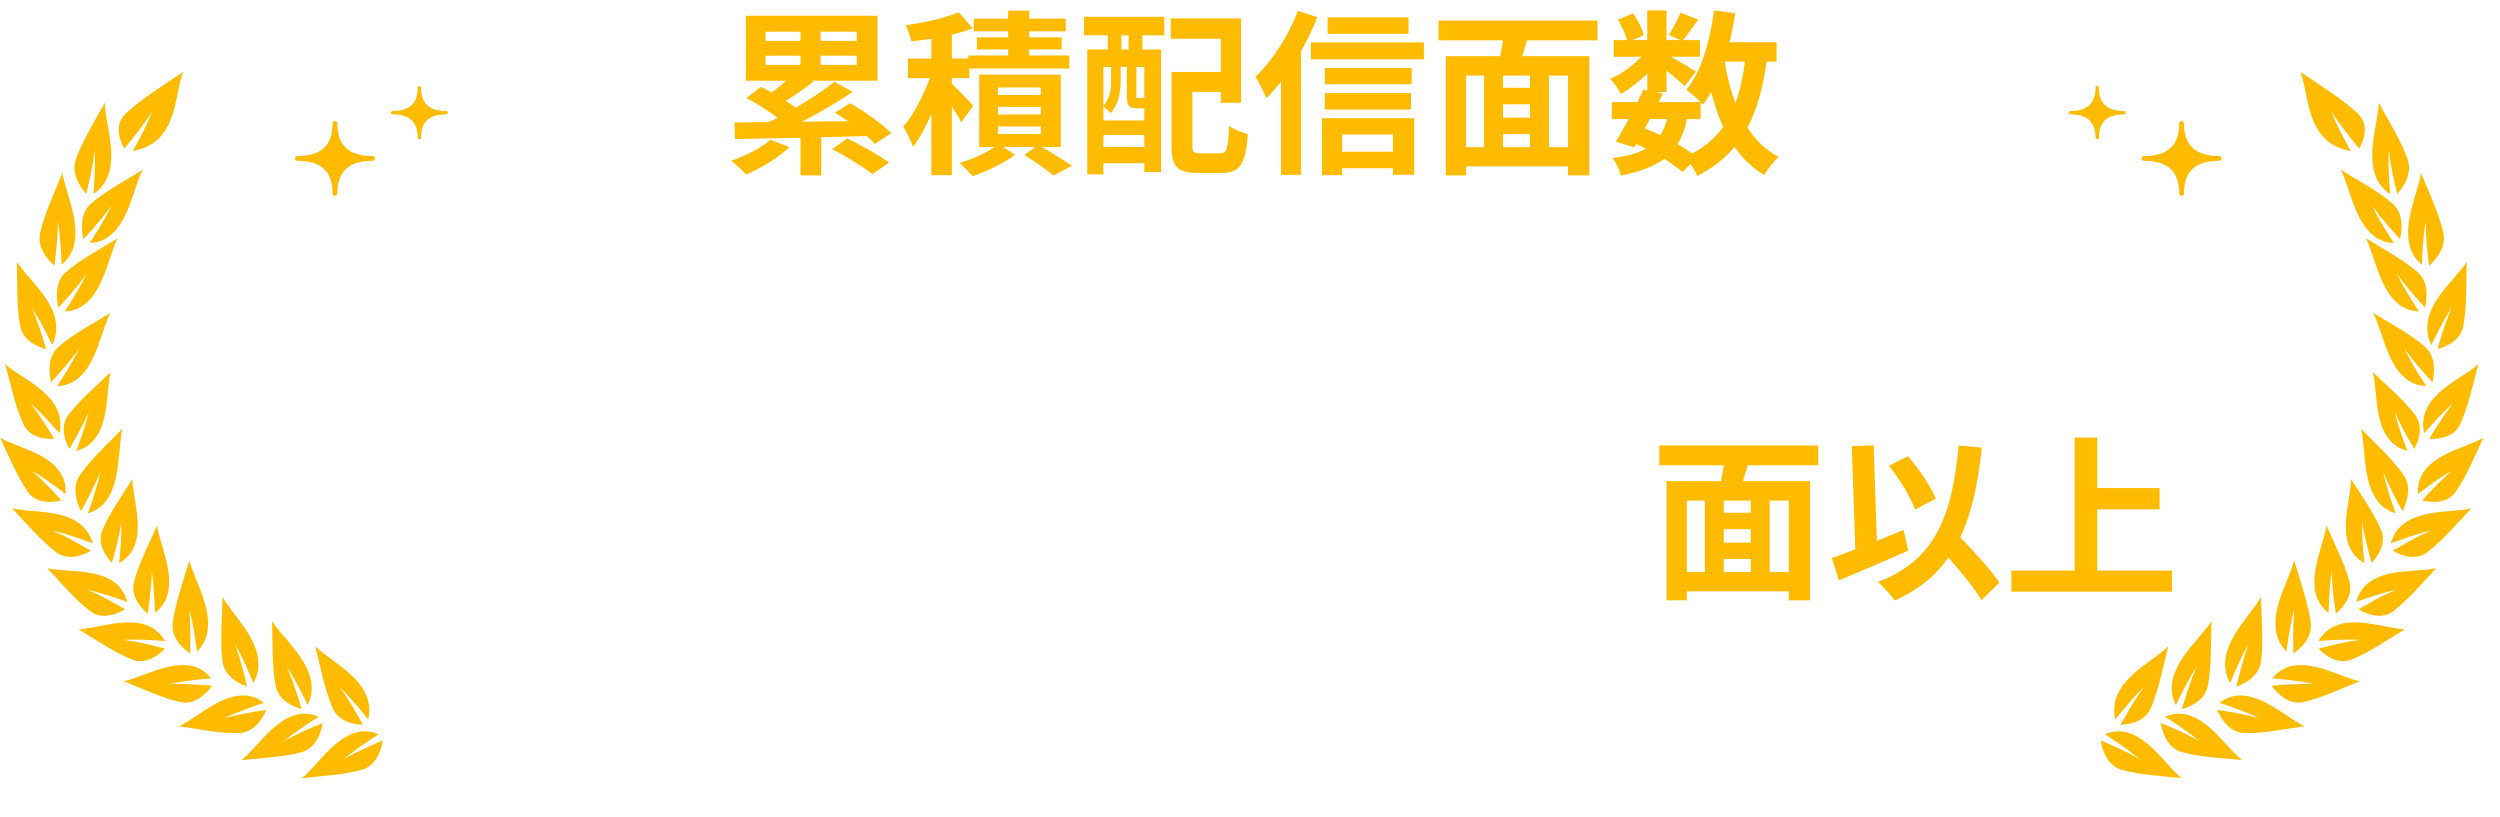 <svg width="453" height="148" viewBox="0 0 453 148" fill="none" xmlns="http://www.w3.org/2000/svg">
<g clip-path="url(#clip0_554_4601)">
<path d="M64.205 128.561C63.36 127.17 62.516 125.79 61.526 124.512C62.709 125.609 63.782 126.831 64.832 128.063C65.471 128.821 66.099 129.59 66.726 130.359C67.064 128.832 66.931 127.464 66.473 126.243C64.868 121.991 59.391 119.424 57.123 117.094C58.076 120.894 58.836 124.897 60.248 128.233C61.213 130.506 63.601 131.263 65.785 131.32C65.266 130.393 64.736 129.477 64.193 128.561H64.205Z" fill="#FFBB00"/>
<path d="M53.697 125.406C53.178 123.856 52.647 122.307 51.972 120.815C52.877 122.16 53.661 123.619 54.421 125.066C54.879 125.96 55.326 126.853 55.76 127.758C56.423 126.344 56.592 124.987 56.411 123.698C55.772 119.163 51.007 115.353 49.306 112.537C49.414 116.461 49.27 120.543 49.921 124.139C50.367 126.582 52.527 127.894 54.65 128.482C54.348 127.453 54.035 126.435 53.697 125.417V125.406Z" fill="#FFBB00"/>
<path d="M43.998 121.289C43.576 119.706 43.13 118.123 42.526 116.596C43.359 117.999 44.059 119.503 44.734 120.995C45.144 121.911 45.542 122.839 45.928 123.766C46.676 122.398 46.918 121.063 46.809 119.751C46.435 115.194 41.887 111.078 40.343 108.16C40.222 112.084 39.86 116.155 40.307 119.774C40.608 122.239 42.695 123.687 44.77 124.411C44.529 123.37 44.276 122.33 43.998 121.289Z" fill="#FFBB00"/>
<path d="M34.479 115.172C34.479 113.532 34.443 111.881 34.261 110.252C34.708 111.824 34.997 113.453 35.275 115.081C35.432 116.076 35.577 117.071 35.721 118.078C36.783 116.947 37.362 115.714 37.591 114.414C38.387 109.902 35.046 104.745 34.31 101.522C33.2 105.299 31.812 109.144 31.318 112.763C30.98 115.228 32.621 117.173 34.455 118.406C34.479 117.332 34.503 116.257 34.503 115.183L34.479 115.172Z" fill="#FFBB00"/>
<path d="M27.18 108.149C27.349 106.588 27.506 105.028 27.494 103.456C27.759 105.005 27.868 106.588 27.964 108.172C28.012 109.133 28.049 110.094 28.073 111.067C29.255 110.151 29.955 109.054 30.317 107.866C31.595 103.705 28.857 98.367 28.471 95.212C26.963 98.627 25.165 102.076 24.285 105.435C23.681 107.731 25.093 109.789 26.77 111.202C26.915 110.196 27.047 109.178 27.168 108.16L27.18 108.149Z" fill="#FFBB00"/>
<path d="M21.052 99.125C21.414 97.644 21.776 96.162 21.969 94.635C22.041 96.174 21.945 97.711 21.836 99.249C21.764 100.188 21.679 101.127 21.571 102.054C22.862 101.319 23.694 100.358 24.213 99.261C26.022 95.416 23.972 89.886 24.008 86.787C22.065 89.886 19.846 92.962 18.543 96.094C17.65 98.22 18.796 100.403 20.268 101.997C20.545 101.036 20.811 100.075 21.052 99.114V99.125Z" fill="#FFBB00"/>
<path d="M16.177 89.829C16.913 88.382 17.637 86.912 18.216 85.374C17.89 86.991 17.407 88.585 16.901 90.157C16.587 91.119 16.261 92.069 15.936 93.018C17.371 92.577 18.433 91.797 19.205 90.768C21.944 87.206 21.364 80.918 22.185 77.695C19.519 80.432 16.575 83.09 14.512 86.03C13.101 88.031 13.655 90.598 14.681 92.634C15.188 91.707 15.694 90.768 16.177 89.818V89.829Z" fill="#FFBB00"/>
<path d="M14.055 78.736C14.791 77.379 15.515 76.01 16.094 74.586C15.768 76.101 15.285 77.582 14.779 79.052C14.465 79.946 14.139 80.839 13.814 81.721C15.249 81.314 16.311 80.579 17.083 79.629C19.821 76.305 19.242 70.436 20.063 67.427C17.397 69.983 14.453 72.46 12.39 75.196C10.979 77.062 11.534 79.46 12.559 81.359C13.066 80.489 13.572 79.618 14.055 78.736Z" fill="#FFBB00"/>
<path d="M11.352 66.919C12.401 65.697 13.439 64.465 14.356 63.119C13.668 64.612 12.836 66.025 11.979 67.427C11.46 68.276 10.918 69.124 10.375 69.96C11.87 69.904 13.077 69.406 14.066 68.626C17.541 65.878 18.433 59.625 19.978 56.707C16.756 58.686 13.294 60.507 10.616 62.825C8.794 64.408 8.734 67.032 9.253 69.271C9.964 68.502 10.664 67.722 11.352 66.93V66.919Z" fill="#FFBB00"/>
<path d="M12.691 53.394C13.74 52.172 14.778 50.94 15.695 49.594C15.007 51.087 14.175 52.5 13.318 53.903C12.799 54.751 12.256 55.599 11.713 56.436C13.209 56.379 14.416 55.882 15.405 55.101C18.88 52.353 19.772 46.1 21.316 43.182C18.095 45.161 14.633 46.982 11.955 49.3C10.133 50.883 10.073 53.507 10.591 55.746C11.303 54.977 12.003 54.197 12.691 53.405V53.394Z" fill="#FFBB00"/>
<path d="M17.227 40.988C18.276 39.767 19.314 38.534 20.231 37.189C19.543 38.681 18.711 40.095 17.854 41.497C17.335 42.345 16.793 43.194 16.25 44.03C17.745 43.974 18.952 43.476 19.941 42.696C23.416 39.948 24.308 33.694 25.853 30.777C22.631 32.756 19.169 34.577 16.491 36.895C14.669 38.478 14.609 41.101 15.128 43.34C15.839 42.572 16.539 41.791 17.227 41V40.988Z" fill="#FFBB00"/>
<path d="M24.646 24.286C25.696 22.94 26.721 21.572 27.566 20.136C27.023 21.674 26.287 23.178 25.527 24.659C25.057 25.564 24.574 26.457 24.079 27.362C25.925 27.034 27.337 26.344 28.398 25.417C32.138 22.171 31.909 16.065 33.2 13.011C29.605 15.477 25.672 17.84 22.825 20.531C20.882 22.363 21.377 24.874 22.523 26.909C23.247 26.05 23.959 25.179 24.646 24.297V24.286Z" fill="#FFBB00"/>
<path d="M66.533 135.402C65.109 136.07 63.673 136.737 62.322 137.574C63.529 136.511 64.844 135.583 66.159 134.667C66.967 134.113 67.775 133.582 68.608 133.05C67.22 132.462 65.93 132.383 64.723 132.677C60.489 133.695 57.243 138.998 54.71 141C58.414 140.593 62.286 140.423 65.628 139.462C67.908 138.806 68.982 136.443 69.368 134.17C68.427 134.566 67.474 134.973 66.545 135.402H66.533Z" fill="#FFBB00"/>
<path d="M55.627 132.213C54.192 132.858 52.768 133.525 51.405 134.351C52.624 133.299 53.938 132.383 55.266 131.478C56.074 130.936 56.894 130.404 57.727 129.884C56.351 129.284 55.048 129.194 53.842 129.477C49.596 130.461 46.314 135.742 43.769 137.721C47.472 137.336 51.345 137.2 54.699 136.273C56.979 135.64 58.077 133.276 58.487 131.003C57.534 131.388 56.593 131.795 55.652 132.213H55.627Z" fill="#FFBB00"/>
<path d="M45.253 129.115C43.709 129.398 42.164 129.703 40.644 130.167C42.068 129.443 43.564 128.866 45.06 128.312C45.977 127.973 46.894 127.656 47.822 127.351C46.628 126.435 45.398 126.039 44.155 126.016C39.812 125.937 35.372 130.28 32.429 131.591C36.108 132.123 39.896 132.926 43.359 132.835C45.723 132.767 47.34 130.743 48.281 128.629C47.267 128.776 46.254 128.934 45.241 129.115H45.253Z" fill="#FFBB00"/>
<path d="M35.384 124.026C33.828 123.947 32.259 123.879 30.691 123.981C32.235 123.608 33.803 123.393 35.372 123.201C36.337 123.087 37.29 122.997 38.255 122.907C37.302 121.73 36.18 121.052 34.986 120.735C30.788 119.638 25.552 122.85 22.415 123.438C25.877 124.818 29.376 126.503 32.754 127.215C35.058 127.713 37.061 126.096 38.424 124.252C37.411 124.162 36.397 124.083 35.372 124.015L35.384 124.026Z" fill="#FFBB00"/>
<path d="M26.939 116.789C25.407 116.438 23.887 116.11 22.318 115.952C23.887 115.839 25.467 115.895 27.035 115.963C28 116.008 28.953 116.076 29.919 116.155C29.122 114.821 28.109 113.962 26.975 113.453C22.982 111.666 17.408 113.962 14.235 114.018C17.468 115.974 20.702 118.225 23.935 119.514C26.143 120.396 28.326 119.13 29.907 117.535C28.917 117.275 27.928 117.015 26.927 116.789H26.939Z" fill="#FFBB00"/>
<path d="M20.026 108.895C18.65 108.16 17.263 107.448 15.815 106.894C17.36 107.188 18.855 107.652 20.351 108.126C21.256 108.42 22.161 108.737 23.066 109.065C22.668 107.572 21.92 106.487 20.967 105.695C17.613 102.925 11.617 103.716 8.553 102.947C11.134 105.673 13.632 108.692 16.394 110.773C18.276 112.197 20.725 111.542 22.68 110.411C21.799 109.902 20.918 109.404 20.026 108.918V108.895Z" fill="#FFBB00"/>
<path d="M13.765 98.243C12.378 97.485 10.978 96.75 9.519 96.162C11.063 96.479 12.571 96.965 14.079 97.474C14.996 97.791 15.9 98.118 16.805 98.458C16.371 96.954 15.599 95.846 14.622 95.043C11.207 92.216 5.248 92.917 2.184 92.102C4.826 94.873 7.383 97.938 10.194 100.064C12.112 101.511 14.537 100.9 16.455 99.792C15.563 99.272 14.67 98.752 13.765 98.254V98.243Z" fill="#FFBB00"/>
<path d="M9.06 88.461C7.974 87.353 6.888 86.256 5.682 85.272C7.045 86.007 8.336 86.9 9.603 87.805C10.375 88.359 11.135 88.936 11.895 89.513C11.967 87.952 11.593 86.686 10.918 85.634C8.577 81.97 2.678 80.952 0.012 79.301C1.628 82.694 3.088 86.335 5.079 89.162C6.442 91.085 8.951 91.186 11.135 90.677C10.459 89.931 9.772 89.185 9.072 88.45L9.06 88.461Z" fill="#FFBB00"/>
<path d="M8.216 76.904C7.348 75.581 6.479 74.269 5.466 73.059C6.672 74.066 7.77 75.208 8.844 76.361C9.495 77.062 10.147 77.786 10.774 78.51C11.1 76.96 10.943 75.626 10.46 74.439C8.783 70.322 3.246 68.151 0.93 65.98C1.943 69.689 2.751 73.613 4.223 76.836C5.224 79.03 7.637 79.618 9.845 79.528C9.314 78.645 8.771 77.763 8.204 76.893L8.216 76.904Z" fill="#FFBB00"/>
<path d="M7.419 60.201C6.912 58.663 6.381 57.126 5.694 55.655C6.599 56.99 7.383 58.415 8.131 59.851C8.589 60.733 9.036 61.615 9.47 62.508C10.145 61.083 10.314 59.726 10.133 58.437C9.506 53.925 4.741 50.216 3.052 47.434C3.148 51.358 3.003 55.441 3.643 59.003C4.077 61.434 6.237 62.7 8.36 63.243C8.058 62.226 7.745 61.208 7.419 60.201Z" fill="#FFBB00"/>
<path d="M10.23 44.924C10.374 43.284 10.507 41.644 10.471 39.993C10.76 41.622 10.893 43.284 11.014 44.935C11.074 45.941 11.122 46.959 11.171 47.977C12.329 46.993 13.016 45.828 13.366 44.573C14.585 40.174 11.762 34.61 11.327 31.297C9.868 34.916 8.13 38.557 7.298 42.108C6.731 44.528 8.179 46.665 9.868 48.135C10 47.072 10.121 45.998 10.217 44.935L10.23 44.924Z" fill="#FFBB00"/>
<path d="M16.359 32.01C16.684 30.404 16.998 28.787 17.155 27.136C17.263 28.787 17.203 30.46 17.131 32.111C17.082 33.129 17.01 34.136 16.938 35.142C18.204 34.305 19.013 33.242 19.507 32.032C21.208 27.814 19.037 21.934 18.988 18.598C17.131 22.002 14.995 25.405 13.765 28.82C12.932 31.15 14.127 33.457 15.635 35.131C15.888 34.09 16.129 33.05 16.346 31.998L16.359 32.01Z" fill="#FFBB00"/>
<path d="M385.808 128.561C386.653 127.17 387.497 125.79 388.486 124.512C387.304 125.609 386.23 126.831 385.181 128.063C384.542 128.821 383.914 129.59 383.287 130.359C382.949 128.832 383.082 127.464 383.54 126.243C385.145 121.991 390.622 119.424 392.89 117.094C391.937 120.894 391.177 124.897 389.765 128.233C388.8 130.506 386.411 131.263 384.228 131.32C384.747 130.393 385.277 129.477 385.82 128.561H385.808Z" fill="#FFBB00"/>
<path d="M396.316 125.406C396.835 123.856 397.366 122.307 398.042 120.815C397.137 122.16 396.353 123.619 395.593 125.066C395.134 125.96 394.688 126.853 394.253 127.758C393.59 126.344 393.421 124.987 393.602 123.698C394.241 119.163 399.007 115.353 400.708 112.537C400.599 116.461 400.744 120.543 400.093 124.139C399.646 126.582 397.487 127.894 395.363 128.482C395.665 127.453 395.979 126.435 396.316 125.417V125.406Z" fill="#FFBB00"/>
<path d="M406.016 121.289C406.439 119.706 406.885 118.123 407.488 116.596C406.656 117.999 405.956 119.503 405.28 120.995C404.87 121.911 404.472 122.839 404.086 123.766C403.338 122.398 403.097 121.063 403.205 119.751C403.579 115.194 408.127 111.078 409.672 108.16C409.792 112.084 410.154 116.155 409.708 119.774C409.406 122.239 407.319 123.687 405.244 124.411C405.485 123.37 405.739 122.33 406.016 121.289Z" fill="#FFBB00"/>
<path d="M415.534 115.172C415.534 113.532 415.57 111.881 415.751 110.252C415.305 111.824 415.015 113.453 414.738 115.081C414.581 116.076 414.436 117.071 414.292 118.078C413.23 116.947 412.651 115.714 412.422 114.414C411.625 109.902 414.967 104.745 415.703 101.522C416.813 105.299 418.2 109.144 418.695 112.763C419.033 115.228 417.392 117.173 415.558 118.406C415.534 117.332 415.51 116.257 415.51 115.183L415.534 115.172Z" fill="#FFBB00"/>
<path d="M422.833 108.149C422.664 106.588 422.507 105.028 422.519 103.456C422.254 105.005 422.145 106.588 422.048 108.172C422 109.133 421.964 110.094 421.94 111.067C420.758 110.151 420.058 109.054 419.696 107.866C418.417 103.705 421.156 98.367 421.542 95.212C423.05 98.627 424.847 102.076 425.728 105.435C426.331 107.731 424.92 109.789 423.243 111.202C423.098 110.196 422.965 109.178 422.845 108.16L422.833 108.149Z" fill="#FFBB00"/>
<path d="M428.962 99.125C428.6 97.644 428.238 96.162 428.045 94.635C427.972 96.174 428.069 97.711 428.178 99.249C428.25 100.188 428.334 101.127 428.443 102.054C427.152 101.319 426.32 100.358 425.801 99.261C423.991 95.416 426.042 89.886 426.006 86.787C427.948 89.886 430.168 92.962 431.471 96.094C432.364 98.22 431.218 100.403 429.746 101.997C429.468 101.036 429.203 100.075 428.962 99.114V99.125Z" fill="#FFBB00"/>
<path d="M433.836 89.829C433.1 88.382 432.376 86.912 431.797 85.374C432.123 86.991 432.605 88.585 433.112 90.157C433.426 91.119 433.752 92.069 434.077 93.018C432.642 92.577 431.58 91.797 430.808 90.768C428.069 87.206 428.648 80.918 427.828 77.695C430.494 80.432 433.438 83.09 435.501 86.03C436.912 88.031 436.357 90.598 435.332 92.634C434.825 91.707 434.319 90.768 433.836 89.818V89.829Z" fill="#FFBB00"/>
<path d="M435.958 78.736C435.222 77.379 434.498 76.01 433.919 74.586C434.245 76.101 434.728 77.582 435.234 79.052C435.548 79.946 435.874 80.839 436.199 81.721C434.764 81.314 433.702 80.579 432.93 79.629C430.191 76.305 430.771 70.436 429.95 67.427C432.616 69.983 435.56 72.46 437.623 75.196C439.034 77.062 438.479 79.46 437.454 81.359C436.947 80.489 436.441 79.618 435.958 78.736Z" fill="#FFBB00"/>
<path d="M438.661 66.919C437.611 65.697 436.574 64.465 435.657 63.119C436.345 64.612 437.177 66.025 438.034 67.427C438.552 68.276 439.095 69.124 439.638 69.96C438.142 69.904 436.936 69.406 435.947 68.626C432.472 65.878 431.579 59.625 430.035 56.707C433.256 58.686 436.719 60.507 439.397 62.825C441.219 64.408 441.279 67.032 440.76 69.271C440.048 68.502 439.349 67.722 438.661 66.93V66.919Z" fill="#FFBB00"/>
<path d="M437.322 53.394C436.272 52.172 435.235 50.94 434.318 49.594C435.006 51.087 435.838 52.5 436.695 53.903C437.214 54.751 437.756 55.599 438.299 56.436C436.803 56.379 435.597 55.882 434.608 55.101C431.133 52.353 430.24 46.1 428.696 43.182C431.917 45.161 435.38 46.982 438.058 49.3C439.88 50.883 439.94 53.507 439.421 55.746C438.709 54.977 438.01 54.197 437.322 53.405V53.394Z" fill="#FFBB00"/>
<path d="M432.786 40.988C431.736 39.767 430.699 38.534 429.782 37.189C430.47 38.681 431.314 40.095 432.159 41.497C432.677 42.345 433.22 43.194 433.763 44.03C432.267 43.974 431.061 43.476 430.072 42.696C426.597 39.948 425.704 33.694 424.16 30.777C427.381 32.756 430.844 34.577 433.522 36.895C435.344 38.478 435.404 41.101 434.885 43.34C434.173 42.572 433.474 41.791 432.786 41V40.988Z" fill="#FFBB00"/>
<path d="M425.367 24.286C424.317 22.94 423.292 21.572 422.447 20.136C422.99 21.674 423.726 23.178 424.486 24.659C424.957 25.564 425.439 26.457 425.934 27.362C424.088 27.034 422.677 26.344 421.615 25.417C417.875 22.171 418.104 16.065 416.813 13.011C420.409 15.477 424.341 17.84 427.189 20.531C429.131 22.363 428.636 24.874 427.49 26.909C426.766 26.05 426.055 25.179 425.367 24.297V24.286Z" fill="#FFBB00"/>
<path d="M383.481 135.402C384.904 136.07 386.34 136.737 387.691 137.574C386.484 136.511 385.17 135.583 383.855 134.667C383.046 134.113 382.238 133.582 381.406 133.05C382.793 132.462 384.084 132.383 385.29 132.677C389.525 133.695 392.77 138.998 395.303 141C391.6 140.593 387.727 140.423 384.385 139.462C382.105 138.806 381.032 136.443 380.646 134.17C381.587 134.566 382.54 134.973 383.468 135.402H383.481Z" fill="#FFBB00"/>
<path d="M394.386 132.213C395.821 132.858 397.245 133.525 398.608 134.351C397.389 133.299 396.074 132.383 394.747 131.478C393.939 130.936 393.119 130.404 392.286 129.884C393.662 129.284 394.965 129.194 396.171 129.477C400.418 130.461 403.699 135.742 406.244 137.721C402.541 137.336 398.668 137.2 395.314 136.273C393.034 135.64 391.937 133.276 391.526 131.003C392.479 131.388 393.42 131.795 394.361 132.213H394.386Z" fill="#FFBB00"/>
<path d="M404.761 129.115C406.306 129.398 407.85 129.703 409.37 130.167C407.946 129.443 406.45 128.866 404.955 128.312C404.038 127.973 403.121 127.656 402.192 127.351C403.386 126.435 404.617 126.039 405.859 126.016C410.202 125.937 414.642 130.28 417.586 131.591C413.906 132.123 410.118 132.926 406.656 132.835C404.291 132.767 402.674 130.743 401.733 128.629C402.747 128.776 403.76 128.934 404.774 129.115H404.761Z" fill="#FFBB00"/>
<path d="M414.63 124.026C416.186 123.947 417.755 123.879 419.323 123.981C417.779 123.608 416.21 123.393 414.642 123.201C413.677 123.087 412.724 122.997 411.759 122.907C412.712 121.73 413.834 121.052 415.028 120.735C419.226 119.638 424.462 122.85 427.599 123.438C424.136 124.818 420.638 126.503 417.26 127.215C414.956 127.713 412.953 126.096 411.59 124.252C412.603 124.162 413.617 124.083 414.642 124.015L414.63 124.026Z" fill="#FFBB00"/>
<path d="M423.074 116.789C424.606 116.438 426.126 116.11 427.694 115.952C426.126 115.839 424.545 115.895 422.977 115.963C422.012 116.008 421.059 116.076 420.094 116.155C420.89 114.821 421.903 113.962 423.037 113.453C427.031 111.666 432.604 113.962 435.777 114.018C432.544 115.974 429.311 118.225 426.078 119.514C423.87 120.396 421.686 119.13 420.106 117.535C421.095 117.275 422.084 117.015 423.086 116.789H423.074Z" fill="#FFBB00"/>
<path d="M429.987 108.895C431.363 108.16 432.75 107.448 434.198 106.894C432.654 107.188 431.158 107.652 429.662 108.126C428.757 108.42 427.852 108.737 426.947 109.065C427.345 107.572 428.081 106.487 429.046 105.695C432.4 102.925 438.396 103.716 441.46 102.947C438.879 105.673 436.381 108.692 433.619 110.773C431.737 112.197 429.288 111.542 427.333 110.411C428.214 109.902 429.095 109.404 429.987 108.918V108.895Z" fill="#FFBB00"/>
<path d="M436.248 98.243C437.635 97.485 439.035 96.75 440.495 96.162C438.951 96.479 437.442 96.965 435.934 97.474C435.018 97.791 434.113 98.118 433.208 98.458C433.642 96.954 434.414 95.846 435.392 95.043C438.806 92.216 444.765 92.917 447.83 92.102C445.188 94.873 442.63 97.938 439.819 100.064C437.901 101.511 435.476 100.9 433.558 99.792C434.451 99.272 435.343 98.752 436.248 98.254V98.243Z" fill="#FFBB00"/>
<path d="M440.953 88.461C442.039 87.353 443.125 86.256 444.331 85.272C442.968 86.007 441.677 86.9 440.41 87.805C439.638 88.359 438.878 88.936 438.118 89.513C438.046 87.952 438.42 86.686 439.095 85.634C441.436 81.97 447.335 80.952 450.001 79.301C448.385 82.694 446.925 86.335 444.934 89.162C443.571 91.085 441.062 91.186 438.878 90.677C439.554 89.931 440.242 89.185 440.941 88.45L440.953 88.461Z" fill="#FFBB00"/>
<path d="M441.798 76.904C442.667 75.581 443.536 74.269 444.549 73.059C443.343 74.066 442.245 75.208 441.171 76.361C440.52 77.062 439.868 77.786 439.241 78.51C438.915 76.96 439.072 75.626 439.554 74.439C441.231 70.322 446.769 68.151 449.085 65.98C448.072 69.689 447.263 73.613 445.792 76.836C444.79 79.03 442.377 79.618 440.17 79.528C440.701 78.645 441.243 77.763 441.81 76.893L441.798 76.904Z" fill="#FFBB00"/>
<path d="M442.594 60.201C443.1 58.663 443.631 57.126 444.319 55.655C443.414 56.99 442.63 58.415 441.882 59.851C441.423 60.733 440.977 61.615 440.543 62.508C439.867 61.083 439.698 59.726 439.879 58.437C440.507 53.925 445.272 50.216 446.961 47.434C446.864 51.358 447.009 55.441 446.37 59.003C445.935 61.434 443.776 62.7 441.653 63.243C441.954 62.226 442.268 61.208 442.594 60.201Z" fill="#FFBB00"/>
<path d="M439.783 44.924C439.638 43.284 439.506 41.644 439.542 39.993C439.252 41.622 439.12 43.284 438.999 44.935C438.939 45.941 438.891 46.959 438.842 47.977C437.684 46.993 436.996 45.828 436.647 44.573C435.428 40.174 438.251 34.61 438.685 31.297C440.145 34.916 441.882 38.557 442.715 42.108C443.282 44.528 441.834 46.665 440.145 48.135C440.012 47.072 439.892 45.998 439.795 44.935L439.783 44.924Z" fill="#FFBB00"/>
<path d="M433.654 32.01C433.328 30.404 433.014 28.787 432.858 27.136C432.749 28.787 432.809 30.46 432.882 32.111C432.93 33.129 433.002 34.136 433.075 35.142C431.808 34.305 431 33.242 430.505 32.032C428.804 27.814 430.976 21.934 431.024 18.598C432.882 22.002 435.017 25.405 436.248 28.82C437.08 31.15 435.886 33.457 434.378 35.131C434.124 34.09 433.883 33.05 433.666 31.998L433.654 32.01Z" fill="#FFBB00"/>
<path d="M60.697 35.051C60.697 30.822 62.968 28.707 67.51 28.707C62.968 28.707 60.697 26.593 60.697 22.363C60.697 26.593 58.426 28.707 53.884 28.707C58.426 28.707 60.697 30.822 60.697 35.051Z" fill="#FFBB00" stroke="#FFBB00" stroke-width="0.86" stroke-linecap="round" stroke-linejoin="round"/>
<path d="M75.987 24.942C75.987 21.934 77.602 20.418 80.844 20.418C77.614 20.418 75.987 18.914 75.987 15.895C75.987 18.903 74.371 20.418 71.129 20.418C74.359 20.418 75.987 21.922 75.987 24.942Z" fill="#FFBB00" stroke="#FFBB00" stroke-width="0.61" stroke-linecap="round" stroke-linejoin="round"/>
<path d="M395.304 35.051C395.304 30.822 393.033 28.707 388.491 28.707C393.033 28.707 395.304 26.593 395.304 22.363C395.304 26.593 397.575 28.707 402.117 28.707C397.575 28.707 395.304 30.822 395.304 35.051Z" fill="#FFBB00" stroke="#FFBB00" stroke-width="0.86" stroke-linecap="round" stroke-linejoin="round"/>
<path d="M380.014 24.942C380.014 21.934 378.399 20.418 375.156 20.418C378.387 20.418 380.014 18.914 380.014 15.895C380.014 18.903 381.629 20.418 384.872 20.418C381.641 20.418 380.014 21.922 380.014 24.942Z" fill="#FFBB00" stroke="#FFBB00" stroke-width="0.61" stroke-linecap="round" stroke-linejoin="round"/>
</g>
<path d="M139.608 25.32L143.032 26.664C141.048 28.584 137.88 30.472 135.256 31.624C134.584 30.952 133.272 29.704 132.472 29.128C135.096 28.232 137.944 26.824 139.608 25.32ZM138.712 10.088V11.752H145.048V10.088H138.712ZM138.712 5.736V7.4H145.048V5.736H138.712ZM155.256 7.4V5.736H148.696V7.4H155.256ZM155.256 11.752V10.088H148.696V11.752H155.256ZM161.496 24.136L158.52 26.088C158.136 25.64 157.656 25.16 157.08 24.648C154.328 24.712 151.512 24.808 148.792 24.872V31.784H145.048V24.968C140.568 25.064 136.408 25.128 133.176 25.192L133.08 22.184C134.872 22.184 136.952 22.152 139.256 22.12C139.8 21.896 140.344 21.608 140.888 21.32C139.288 20.104 137.08 18.728 135.256 17.768L137.912 15.72C138.52 16.04 139.16 16.392 139.832 16.744C140.728 16.104 141.624 15.368 142.456 14.632H135.16V2.856H159V14.632H147.032L147.384 14.792C145.784 16.072 143.96 17.32 142.392 18.28C143.032 18.696 143.672 19.112 144.216 19.496C146.808 17.992 149.368 16.296 151.224 14.824L154.488 16.648C151.768 18.536 148.44 20.456 145.304 22.056L153.656 21.96C152.856 21.384 152.056 20.872 151.288 20.424L154.04 18.696C156.6 20.168 159.864 22.44 161.496 24.136ZM150.776 27.016L153.528 25.096C155.928 26.248 159.288 28.104 161.08 29.448L158.104 31.56C156.536 30.312 153.272 28.296 150.776 27.016ZM176.344 19.176L174.168 22.152C173.816 21.416 173.144 20.328 172.472 19.272V31.752H168.76V20.648C167.768 22.952 166.616 25.064 165.432 26.6C165.08 25.512 164.28 23.944 163.672 22.984C165.496 20.872 167.32 17.32 168.504 14.152H164.504V10.6H168.76V7.016C167.512 7.208 166.296 7.368 165.144 7.496C164.984 6.696 164.504 5.384 164.12 4.584C167.544 4.104 171.32 3.24 173.72 2.216L176.248 5.128C175.096 5.576 173.816 5.96 172.472 6.28V10.6H175.448V10.056H182.68V8.968H177.016V6.76H182.68V5.672H176.44V3.368H182.68V1.928H186.488V3.368H193.112V5.672H186.488V6.76H192.376V8.968H186.488V10.056H193.752V12.424H175.64V14.152H172.472V15.176C173.496 16.136 175.8 18.504 176.344 19.176ZM180.824 22.92V24.264H188.6V22.92H180.824ZM180.824 19.368V20.744H188.6V19.368H180.824ZM180.824 15.848V17.192H188.6V15.848H180.824ZM192.216 26.632H188.792C190.744 27.784 192.952 29.128 194.232 30.024L190.904 31.816C189.72 30.824 187.512 29.256 185.624 28.072L187.608 26.632H181.784L183.928 28.04C181.976 29.544 178.808 31.08 176.248 31.912C175.672 31.24 174.616 30.216 173.912 29.544C176.088 28.904 178.616 27.72 180.216 26.632H177.432V13.512H192.216V26.632ZM204.504 8.968V6.408H203.192V8.968H204.504ZM207.352 17.8V12.136H205.912V17.32C205.912 17.736 205.944 17.768 206.2 17.768H206.776C207.064 17.768 207.128 17.768 207.192 17.672C207.224 17.704 207.288 17.768 207.352 17.8ZM199.928 26.632H207.352V24.456H199.928V26.632ZM201.336 12.136H199.928V19.208C201.176 17.832 201.336 16.072 201.336 14.632V12.136ZM207.064 19.624H205.976C204.6 19.624 204.184 19.208 204.184 17.32V12.136H203.064V14.664C203.064 16.456 202.744 18.824 201.272 20.488C200.984 20.168 200.312 19.56 199.928 19.304V21.832H207.352V19.624C207.256 19.624 207.16 19.624 207.064 19.624ZM196.408 6.408L196.44 3.048H210.968V6.408H207V8.968H210.392V31.176H207.352V29.576H199.928V31.592H197.016V8.968H200.728V6.408H196.408ZM217.496 27.784H221.08C222.328 27.784 222.52 27.016 222.712 22.792C223.512 23.4 225.112 24.072 226.104 24.296C225.72 29.704 224.696 31.336 221.4 31.336H216.952C213.4 31.336 212.28 30.248 212.28 26.312V13.032H221.208V7.016H212.152V3.336H224.888V18.632H221.208V16.648H216.056V26.28C216.056 27.624 216.248 27.784 217.496 27.784ZM255.224 3.144V6.12H240.568V3.144H255.224ZM235.192 1.96L238.712 3.112C237.88 5.16 236.888 7.272 235.736 9.288V31.688H232.12V14.792C231.256 15.912 230.36 16.904 229.464 17.8C229.112 16.904 228.12 14.824 227.48 13.928C230.52 11.048 233.464 6.504 235.192 1.96ZM252.408 24.36H243.192V27.496H252.408V24.36ZM239.544 31.752V21.416H256.248V31.656H252.408V30.472H243.192V31.752H239.544ZM240.056 19.848V16.872H255.672V19.848H240.056ZM255.8 12.328V15.272H240.056V12.328H255.8ZM237.528 7.688H258.008V10.76H237.528V7.688ZM284.12 26.664V13.704H280.664V26.664H284.12ZM265.656 13.704V26.664H268.92V13.704H265.656ZM277.24 15.912V13.704H272.344V15.912H277.24ZM272.344 24.296V26.664H277.24V24.296H272.344ZM277.24 21.32V18.888H272.344V21.32H277.24ZM289.464 7.304H276.696C276.408 8.296 276.088 9.256 275.832 10.184H287.992V31.784H284.12V30.152H265.656V31.784H261.976V10.184H271.832C272.024 9.256 272.216 8.264 272.344 7.304H260.664V3.72H289.464V7.304ZM308.152 21.576H305.656C305.304 23.368 304.76 24.872 303.96 26.12C304.952 26.696 305.88 27.272 306.616 27.816C308.984 26.568 310.84 24.968 312.248 22.984C311.352 21.096 310.648 18.984 310.072 16.68C309.624 17.512 309.112 18.28 308.6 18.984C308.472 18.856 308.344 18.696 308.152 18.504V21.576ZM298.968 21.576L298.04 23.272C299 23.656 299.928 24.04 300.856 24.488C301.368 23.688 301.784 22.728 302.072 21.576H298.968ZM316.184 11.176H312.504C312.952 13.864 313.592 16.392 314.456 18.696C315.256 16.52 315.832 13.992 316.184 11.176ZM321.912 11.176H320.12C319.448 15.912 318.36 19.88 316.632 23.112C318.104 25.384 319.96 27.208 322.296 28.424C321.432 29.192 320.248 30.664 319.672 31.72C317.496 30.408 315.736 28.712 314.296 26.632C312.536 28.744 310.328 30.472 307.544 31.88C307.32 31.336 306.84 30.472 306.328 29.704L304.888 31.176C304.024 30.44 302.872 29.608 301.56 28.776C299.672 30.184 297.112 31.112 293.688 31.816C293.464 30.728 292.792 29.448 292.184 28.648C294.744 28.328 296.76 27.784 298.264 26.952C297.688 26.632 297.08 26.344 296.472 26.088L296.12 26.696L292.792 25.672C293.496 24.552 294.296 23.112 295.096 21.576H292.056V18.504H296.696C297.08 17.704 297.464 16.936 297.784 16.232L298.488 16.392V13.32C297.016 14.792 295.288 16.136 293.688 17.032C293.272 16.2 292.472 14.952 291.768 14.28C293.72 13.48 295.864 11.944 297.4 10.28H292.408V7.272H294.84C294.552 6.184 293.848 4.712 293.176 3.56L295.928 2.408C296.76 3.624 297.592 5.256 297.848 6.376L295.8 7.272H298.488V1.896H301.976V7.272H304.504L302.392 6.344C303.128 5.192 304.024 3.496 304.536 2.28L307.736 3.56C306.744 4.936 305.752 6.28 304.984 7.272H308.024V10.28H302.776C304.312 11.144 306.584 12.488 307.288 12.968L305.272 15.592C304.568 14.92 303.224 13.8 301.976 12.808V16.68H299.928L301.304 16.968L300.536 18.504H308.152C307.416 17.768 306.264 16.776 305.56 16.296C308.28 13.032 309.816 7.592 310.584 1.896L314.424 2.408C314.168 4.2 313.816 5.96 313.4 7.656H321.912V11.176Z" fill="#FFBB00"/>
<path d="M324.12 103.664V90.704H320.664V103.664H324.12ZM305.656 90.704V103.664H308.92V90.704H305.656ZM317.24 92.912V90.704H312.344V92.912H317.24ZM312.344 101.296V103.664H317.24V101.296H312.344ZM317.24 98.32V95.888H312.344V98.32H317.24ZM329.464 84.304H316.696C316.408 85.296 316.088 86.256 315.832 87.184H327.992V108.784H324.12V107.152H305.656V108.784H301.976V87.184H311.832C312.024 86.256 312.216 85.264 312.344 84.304H300.664V80.72H329.464V84.304ZM350.776 90.352L347.032 92.336C346.232 90.128 344.184 86.768 342.264 84.4L345.72 82.672C347.8 85.008 349.816 88.144 350.776 90.352ZM344.92 96.016L345.784 99.76C341.56 101.648 336.824 103.664 333.208 105.168L331.928 101.104C333.144 100.688 334.584 100.176 336.184 99.536L335.544 80.848L339.512 80.688L340.088 98C341.688 97.328 343.32 96.656 344.92 96.016ZM362.296 105.584L359.032 108.752C357.848 106.672 355.416 103.728 353.048 101.04C350.712 104.368 347.544 106.928 343.32 108.816C342.776 107.984 341.208 106.256 340.28 105.456C350.424 101.616 353.72 93.872 354.904 80.72L359.096 81.104C358.424 87.664 357.272 93.008 355.192 97.36C357.848 100.112 360.824 103.344 362.296 105.584ZM380.024 103.376H393.56V107.216H364.472V103.376H375.928V79.28H380.024V88.432H391.32V92.304H380.024V103.376Z" fill="#FFBB00"/>
<g filter="url(#filter0_d_554_4601)">
<path d="M85.474 114H75.074V68.24L63.474 78.32V67.12L75.074 57.04H85.474V114ZM137.712 97.52C137.712 108.4 129.712 114.48 120.432 114.48C111.152 114.48 103.072 108.4 103.072 97.52V73.52C103.072 62.64 111.152 56.56 120.432 56.56C129.712 56.56 137.712 62.64 137.712 73.52V97.52ZM127.312 97.44V73.68C127.312 68.88 124.512 65.92 120.432 65.92C116.352 65.92 113.472 68.88 113.472 73.68V97.44C113.472 102.24 116.352 105.12 120.432 105.12C124.512 105.12 127.312 102.24 127.312 97.44ZM158.989 118.4L147.549 127.2V102.64H158.989V118.4ZM203.493 97.52C203.493 108.4 195.493 114.48 186.213 114.48C176.933 114.48 168.853 108.4 168.853 97.52V73.52C168.853 62.64 176.933 56.56 186.213 56.56C195.493 56.56 203.493 62.64 203.493 73.52V97.52ZM193.093 97.44V73.68C193.093 68.88 190.293 65.92 186.213 65.92C182.133 65.92 179.253 68.88 179.253 73.68V97.44C179.253 102.24 182.133 105.12 186.213 105.12C190.293 105.12 193.093 102.24 193.093 97.44ZM246.931 97.52C246.931 108.4 238.931 114.48 229.651 114.48C220.371 114.48 212.291 108.4 212.291 97.52V73.52C212.291 62.64 220.371 56.56 229.651 56.56C238.931 56.56 246.931 62.64 246.931 73.52V97.52ZM236.531 97.44V73.68C236.531 68.88 233.731 65.92 229.651 65.92C225.571 65.92 222.691 68.88 222.691 73.68V97.44C222.691 102.24 225.571 105.12 229.651 105.12C233.731 105.12 236.531 102.24 236.531 97.44ZM290.368 97.52C290.368 108.4 282.368 114.48 273.088 114.48C263.808 114.48 255.728 108.4 255.728 97.52V73.52C255.728 62.64 263.808 56.56 273.088 56.56C282.368 56.56 290.368 62.64 290.368 73.52V97.52ZM279.968 97.44V73.68C279.968 68.88 277.168 65.92 273.088 65.92C269.008 65.92 266.128 68.88 266.128 73.68V97.44C266.128 102.24 269.008 105.12 273.088 105.12C277.168 105.12 279.968 102.24 279.968 97.44Z" fill="white"/>
</g>
<defs>
<filter id="filter0_d_554_4601" x="47.475" y="44.56" width="258.894" height="102.64" filterUnits="userSpaceOnUse" color-interpolation-filters="sRGB">
<feFlood flood-opacity="0" result="BackgroundImageFix"/>
<feColorMatrix in="SourceAlpha" type="matrix" values="0 0 0 0 0 0 0 0 0 0 0 0 0 0 0 0 0 0 127 0" result="hardAlpha"/>
<feOffset dy="4"/>
<feGaussianBlur stdDeviation="8"/>
<feComposite in2="hardAlpha" operator="out"/>
<feColorMatrix type="matrix" values="0 0 0 0 0 0 0 0 0 0 0 0 0 0 0 0 0 0 0.5 0"/>
<feBlend mode="normal" in2="BackgroundImageFix" result="effect1_dropShadow_554_4601"/>
<feBlend mode="normal" in="SourceGraphic" in2="effect1_dropShadow_554_4601" result="shape"/>
</filter>
<clipPath id="clip0_554_4601">
<rect width="453" height="128" fill="white" transform="translate(0 13)"/>
</clipPath>
</defs>
</svg>
